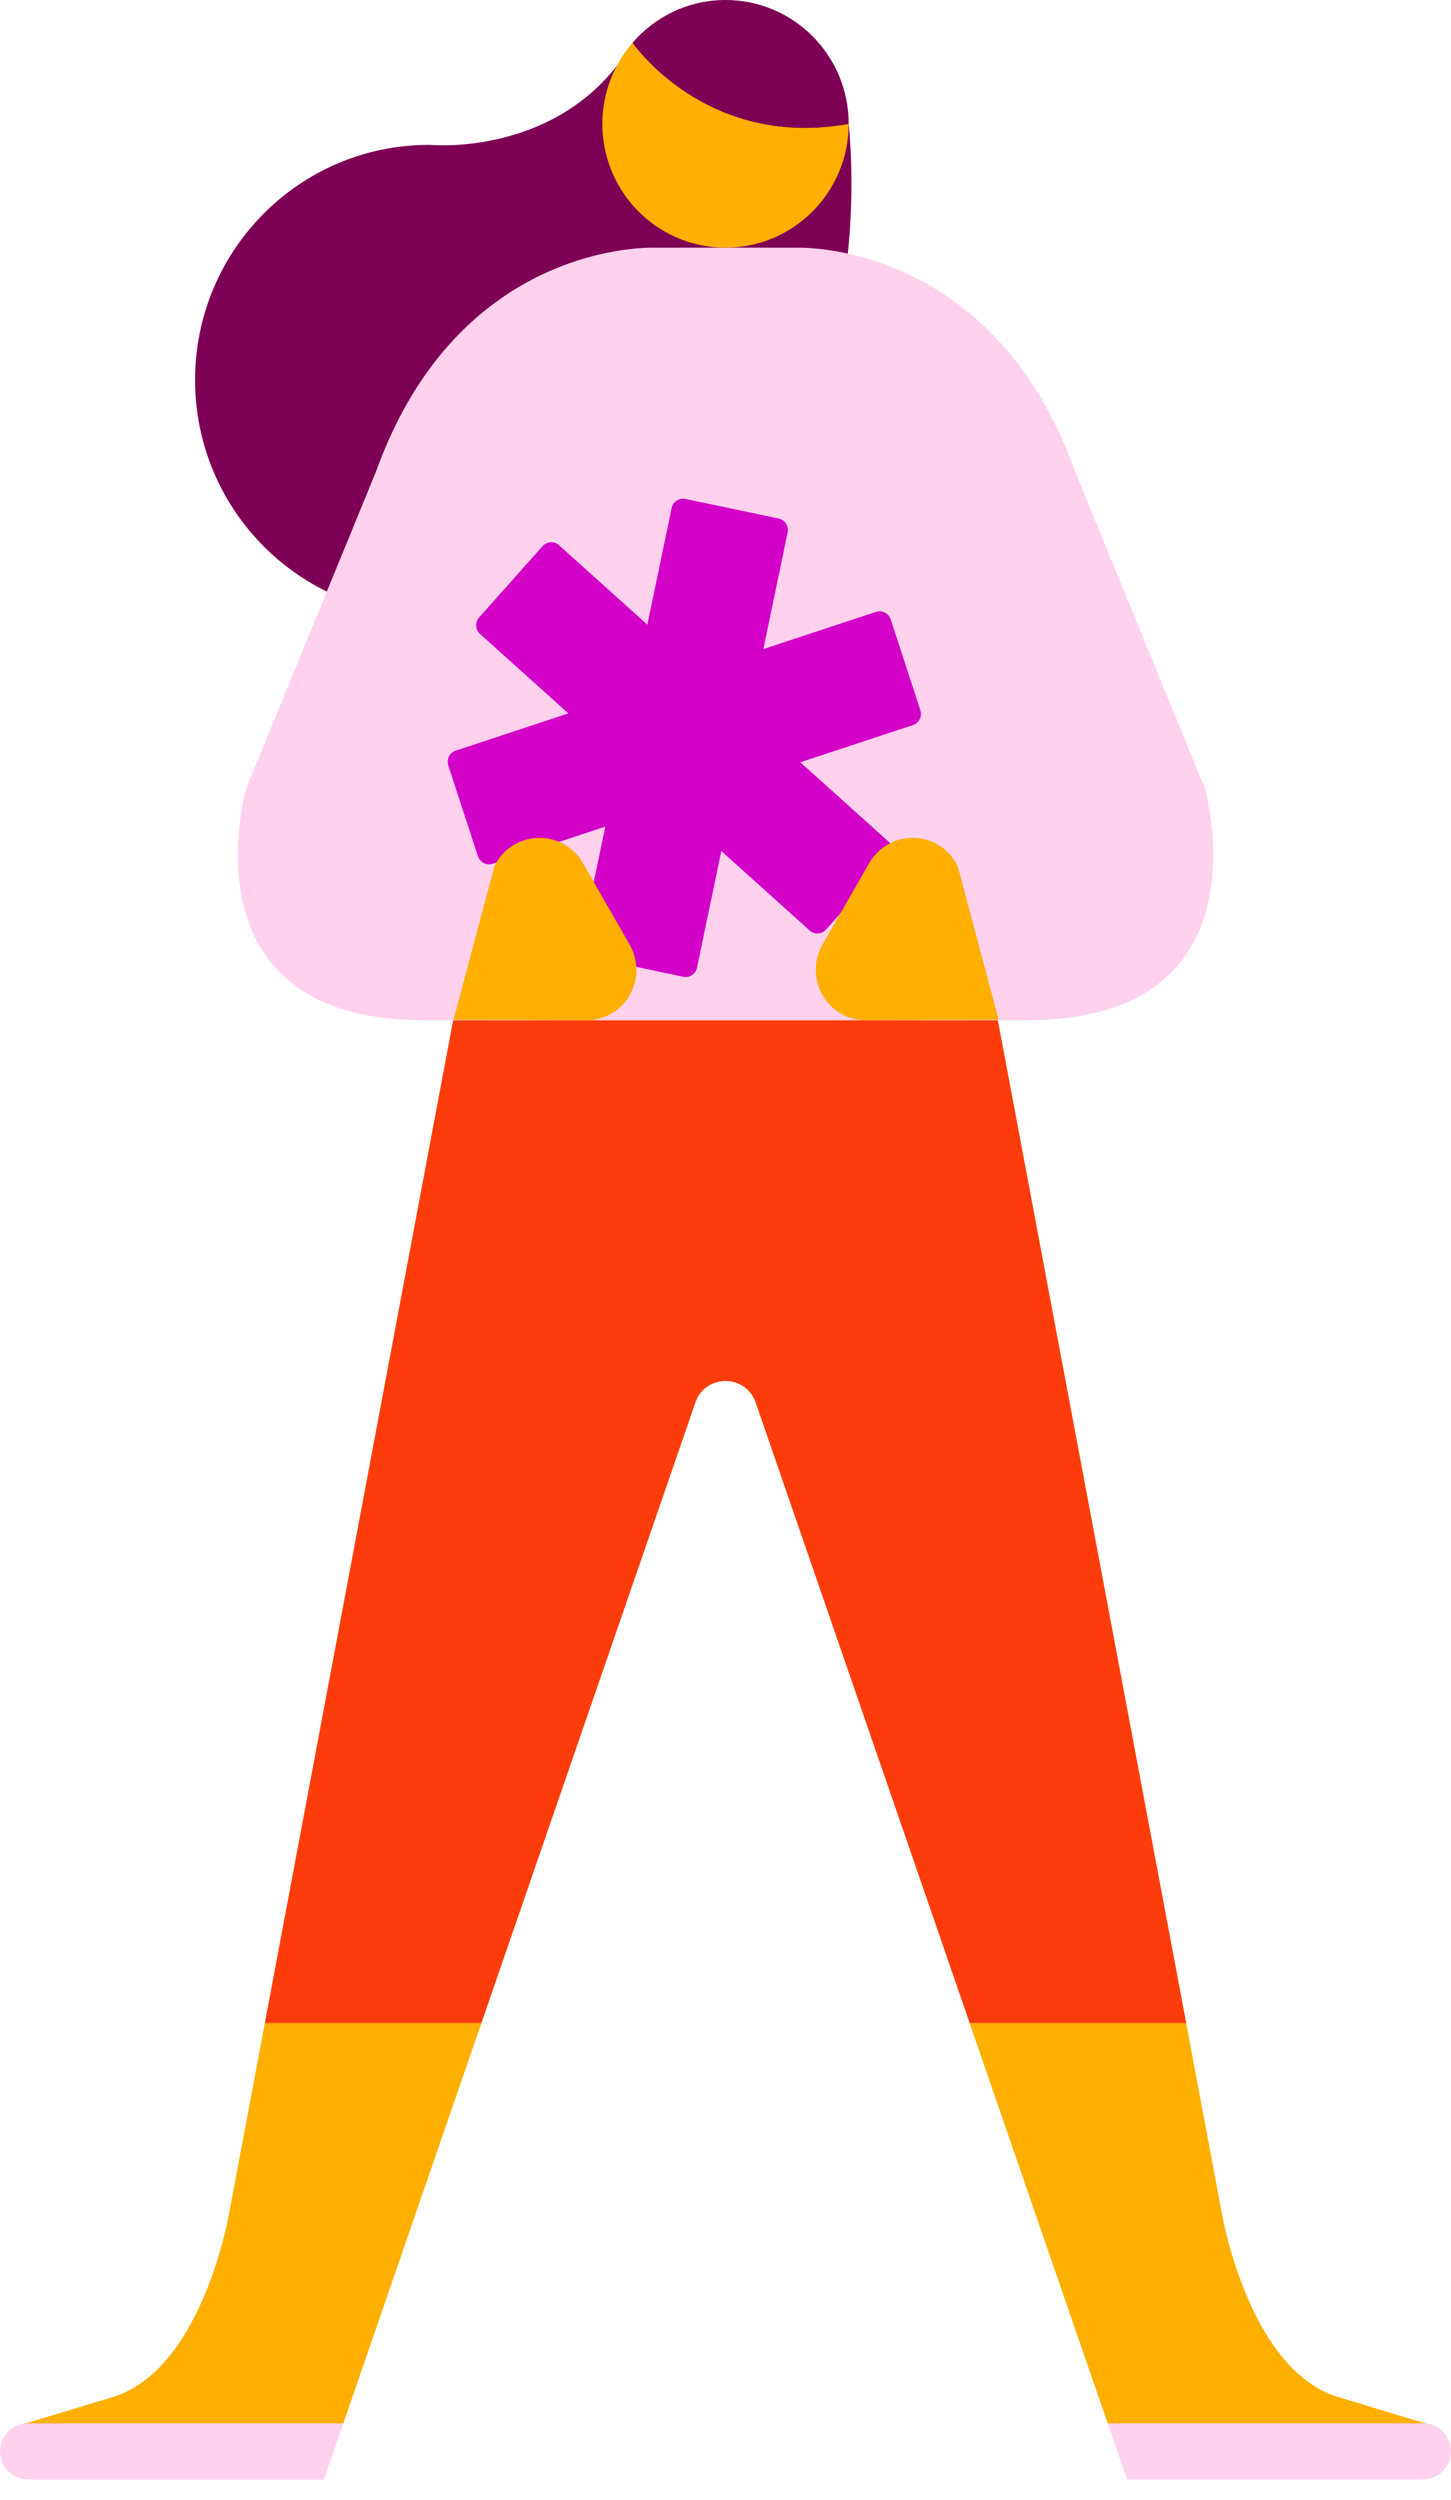 <svg width="54" height="93" viewBox="0 0 54 93" fill="none" xmlns="http://www.w3.org/2000/svg">
<path d="M31.584 4.607L23.542 1.588C21.372 5.289 17.342 5.436 16.251 5.404C16.156 5.402 16.06 5.39 15.963 5.39C11.157 5.39 7.26 9.307 7.26 14.137C7.26 18.967 11.157 22.884 15.963 22.884C18.417 22.884 20.632 21.858 22.214 20.216C24.29 19.979 26.336 19.348 27.864 18C32.656 13.776 31.584 4.607 31.584 4.607Z" fill="#7D0055"/>
<path d="M37.136 37.955H27H16.864L9.855 75.271H17.914L25.879 52.181C26.248 51.111 27.755 51.111 28.123 52.181L36.089 75.271H44.147L37.136 37.955Z" fill="#FC3D0B"/>
<path d="M41.224 90.162H53.103C53.05 90.152 52.998 90.13 52.942 90.13L49.741 89.16C46.405 88.07 45.453 82.237 45.453 82.237L44.144 75.269H36.086L41.224 90.162Z" fill="#FFAF00"/>
<path d="M17.914 75.269H9.856L8.547 82.237C8.547 82.237 7.595 88.07 4.259 89.16L1.058 90.13C1.001 90.13 0.953 90.154 0.896 90.162H12.776L17.914 75.269Z" fill="#FFAF00"/>
<path d="M41.947 92.251H52.946C53.529 92.251 54.001 91.775 54.001 91.191C54.001 90.663 53.61 90.243 53.104 90.162H41.225L41.947 92.251Z" fill="#FFD1ED"/>
<path d="M0 91.19C0 91.777 0.474 92.25 1.055 92.25H12.053L12.774 90.159H0.894C0.393 90.243 0 90.66 0 91.19Z" fill="#FFD1ED"/>
<path d="M44.84 29.332L39.998 17.51C36.88 8.865 29.6 9.216 29.6 9.216L27.002 9.214L24.404 9.216C24.404 9.216 17.127 8.865 14.007 17.51L9.162 29.332C9.162 29.332 6.683 37.91 15.694 37.955H27H38.306C47.319 37.91 44.84 29.332 44.84 29.332Z" fill="#FFD1ED"/>
<path d="M23.543 1.588C22.844 2.398 22.417 3.451 22.417 4.607C22.417 7.152 24.468 9.214 27 9.214C29.533 9.214 31.584 7.152 31.584 4.607C26.268 5.567 23.545 1.593 23.543 1.588Z" fill="#FFAF00"/>
<path d="M27.001 0C25.619 0 24.383 0.616 23.543 1.588C23.545 1.593 26.268 5.567 31.584 4.607C31.584 2.062 29.533 0 27.001 0Z" fill="#7D0055"/>
<path d="M34.252 26.423L33.149 23.044C33.073 22.815 32.829 22.69 32.599 22.764L28.409 24.148L29.313 19.809C29.361 19.573 29.21 19.34 28.976 19.291L25.511 18.562C25.276 18.513 25.044 18.665 24.995 18.901L24.092 23.24L20.805 20.285C20.627 20.123 20.351 20.14 20.192 20.319L17.831 22.97C17.67 23.149 17.687 23.427 17.865 23.586L21.152 26.541L16.962 27.925C16.734 28.001 16.61 28.247 16.683 28.478L17.787 31.857C17.863 32.086 18.107 32.211 18.336 32.137L22.527 30.753L21.623 35.092C21.574 35.328 21.726 35.561 21.96 35.61L25.425 36.339C25.66 36.388 25.892 36.236 25.94 36L26.844 31.661L30.131 34.616C30.309 34.778 30.585 34.761 30.744 34.582L33.105 31.931C33.266 31.752 33.249 31.474 33.071 31.315L29.784 28.36L33.974 26.976C34.204 26.899 34.328 26.654 34.252 26.423Z" fill="#D300C8"/>
<path d="M23.434 35.144L21.693 32.108C21.18 31.215 20.033 30.906 19.144 31.421C18.809 31.615 18.558 31.9 18.402 32.226L16.878 37.938L21.691 37.952C21.693 37.952 21.693 37.952 21.696 37.952H21.708C22.062 37.974 22.426 37.898 22.756 37.709C23.64 37.191 23.947 36.038 23.434 35.144Z" fill="#FFAF00"/>
<path d="M30.609 35.144L32.35 32.108C32.863 31.215 34.01 30.906 34.899 31.421C35.234 31.615 35.485 31.9 35.642 32.226L37.165 37.938L32.352 37.952C32.35 37.952 32.35 37.952 32.347 37.952H32.335C31.981 37.974 31.617 37.898 31.288 37.709C30.404 37.191 30.096 36.038 30.609 35.144Z" fill="#FFAF00"/>
</svg>
